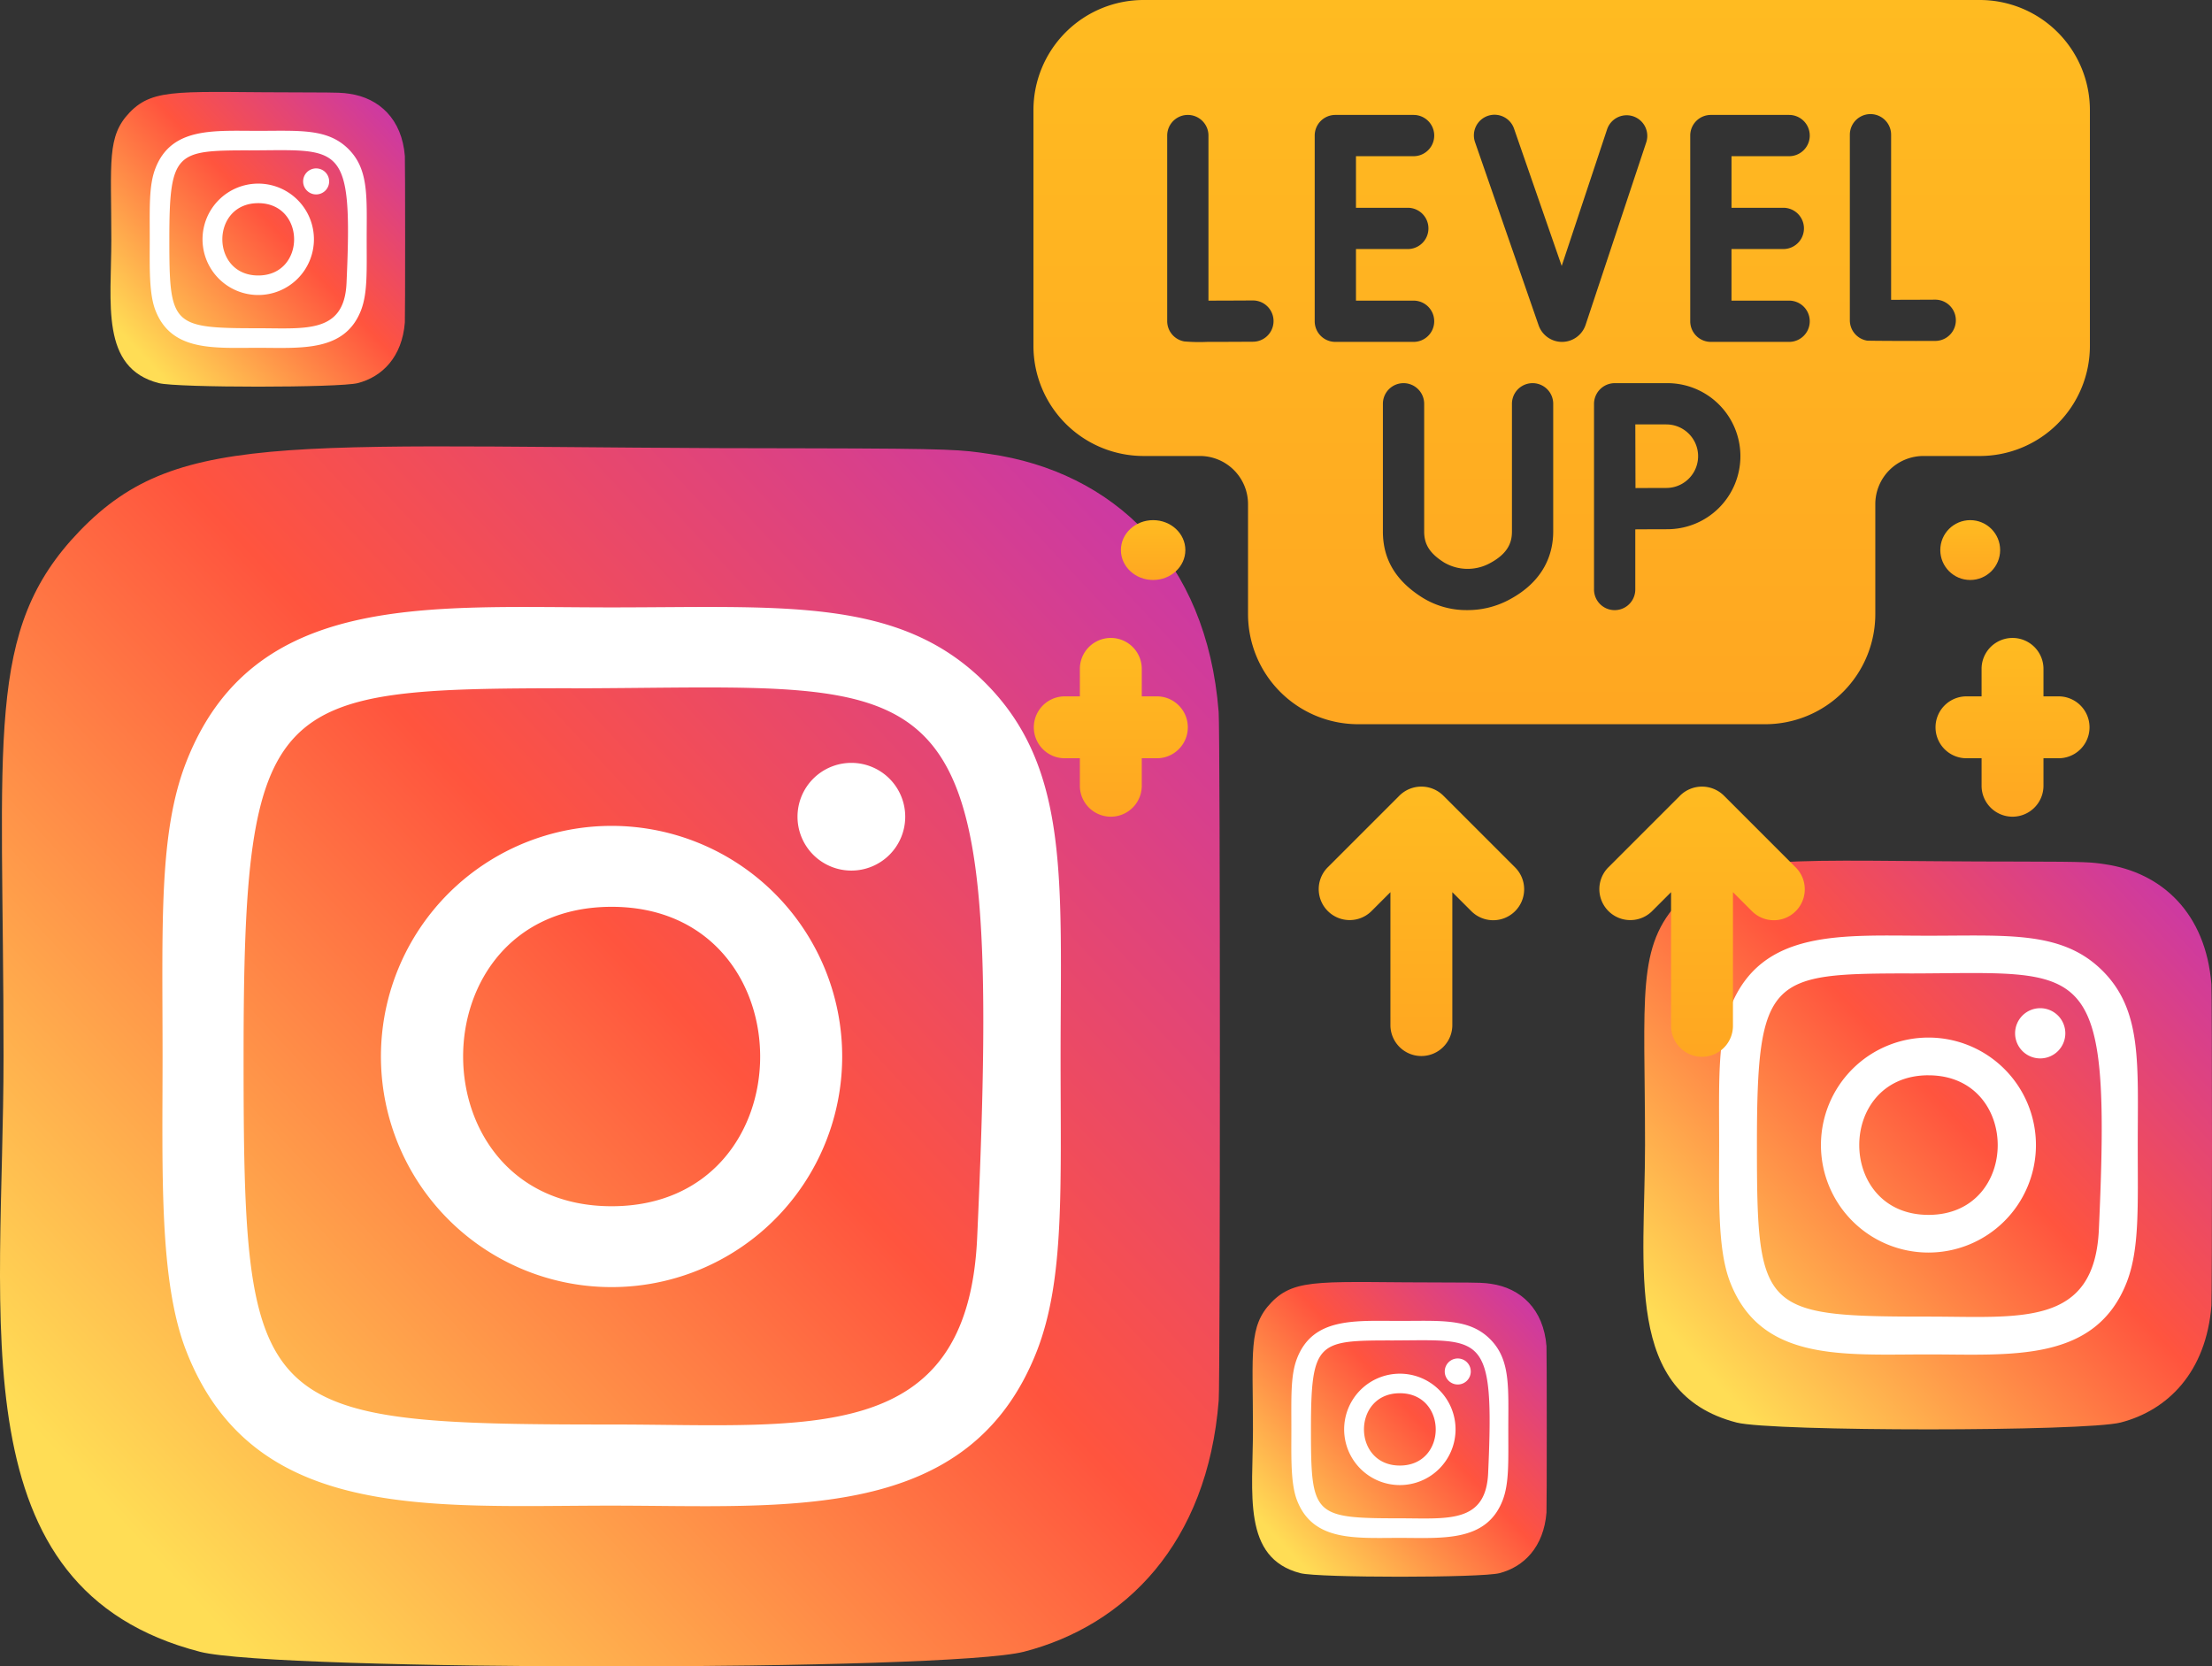 <?xml version="1.0" encoding="utf-8"?>
<svg xmlns="http://www.w3.org/2000/svg" xmlns:xlink="http://www.w3.org/1999/xlink" width="480.524" height="362.025" viewBox="0 0 480.524 362.025">
  <rect x="0" y="0" width="480.524" height="362.025" fill="#333333" stroke="none"/>
  <defs>
    <linearGradient id="linear-gradient" x1="0.124" y1="0.879" x2="1" y2="0.078" gradientUnits="objectBoundingBox">
      <stop offset="0" stop-color="#fd5"/>
      <stop offset="0.512" stop-color="#ff543e"/>
      <stop offset="1" stop-color="#c837ab"/>
    </linearGradient>
    <linearGradient id="linear-gradient-5" x1="0.5" x2="0.5" y2="1.371" gradientUnits="objectBoundingBox">
      <stop offset="0" stop-color="#ffbb21"/>
      <stop offset="1" stop-color="#ff9f21"/>
    </linearGradient>
  </defs>
  <g id="Group_33330" data-name="Group 33330" transform="translate(-383 -5919.973)">
    <g id="Group_33326" data-name="Group 33326" transform="translate(13646 23668.945)">
      <g id="Group_33325" data-name="Group 33325" transform="translate(-13263 -17652)">
        <path id="Path_14083" data-name="Path 14083" d="M17.216,18.363C-3.549,39.932.7,62.843.7,132.448.7,190.25-9.384,248.2,43.4,261.837c16.482,4.239,162.518,4.239,178.977-.022,21.976-5.67,39.856-23.5,42.3-54.576.341-4.338.341-145.166-.011-149.592C262.066,24.54,241.686,5.46,214.833,1.6,208.679.7,207.445.439,175.869.384,63.865.439,39.313-4.548,17.216,18.363Z" transform="translate(0.07 0.039)" fill="url(#linear-gradient)"/>
        <path id="Path_14084" data-name="Path 14084" d="M100.736,3.225C60.759,3.225,22.8-.332,8.3,36.882c-5.989,15.37-5.12,35.331-5.12,63.913,0,25.081-.8,48.653,5.12,63.9,14.467,37.236,52.738,33.668,92.417,33.668,38.282,0,77.752,3.986,92.428-33.668,6-15.524,5.12-35.188,5.12-63.9,0-38.116,2.1-62.724-16.383-81.2C163.162.879,137.851,3.225,100.692,3.225ZM91.994,20.807c83.389-.132,94-9.4,88.145,119.381-2.081,45.548-36.762,40.55-79.393,40.55-77.73,0-79.965-2.224-79.965-79.987,0-78.666,6.166-79.9,71.212-79.965ZM152.813,37a11.7,11.7,0,1,0,11.7,11.7A11.7,11.7,0,0,0,152.813,37ZM100.736,50.688a50.1,50.1,0,1,0,50.084,50.106,50.1,50.1,0,0,0-50.084-50.106Zm0,17.583c42.994,0,43.049,65.047,0,65.047C57.753,133.318,57.687,68.271,100.736,68.271Z" transform="translate(32.133 31.758)" fill="#fff"/>
      </g>
    </g>
    <g id="Group_33327" data-name="Group 33327" transform="translate(14003 23758.947)">
      <g id="Group_33325-2" data-name="Group 33325" transform="translate(-13263 -17652)">
        <path id="Path_14083-2" data-name="Path 14083" d="M7.987,8.539C-1.692,18.593.289,29.273.289,61.718c0,26.943-4.7,53.953,19.9,60.312,7.683,1.976,75.754,1.976,83.427-.01,10.244-2.643,18.578-10.952,19.717-25.44.159-2.022.159-67.666-.005-69.729C122.119,11.418,112.62,2.524,100.1.723,97.234.307,96.659.184,81.94.159,29.732.184,18.287-2.141,7.987,8.539Z" transform="translate(0.07 0.038)" fill="url(#linear-gradient)"/>
        <path id="Path_14084-2" data-name="Path 14084" d="M48.629,3.174C29.994,3.174,12.3,1.517,5.54,18.863,2.748,26.027,3.154,35.332,3.154,48.655c0,11.691-.375,22.679,2.386,29.786C12.283,95.8,30.122,94.135,48.618,94.135c17.844,0,36.243,1.858,43.084-15.694,2.8-7.236,2.386-16.4,2.386-29.786,0-17.767.98-29.237-7.636-37.849C77.727,2.081,65.929,3.174,48.608,3.174Zm-4.075,8.2c38.87-.062,43.817-4.383,41.087,55.647-.97,21.231-17.136,18.9-37.007,18.9-36.232,0-37.274-1.037-37.274-37.284,0-36.669,2.874-37.243,33.194-37.274ZM72.9,18.919a5.455,5.455,0,1,0,5.455,5.455A5.456,5.456,0,0,0,72.9,18.919ZM48.629,25.3A23.353,23.353,0,1,0,71.974,48.655,23.355,23.355,0,0,0,48.629,25.3Zm0,8.2c20.041,0,20.066,30.32,0,30.32C28.593,63.815,28.562,33.494,48.629,33.494Z" transform="translate(13.305 13.132)" fill="#fff"/>
      </g>
    </g>
    <g id="Group_33328" data-name="Group 33328" transform="translate(13670 23591.947)">
      <g id="Group_33325-3" data-name="Group 33325" transform="translate(-13263 -17652)">
        <path id="Path_14083-3" data-name="Path 14083" d="M4.105,4.407C-.91,9.617.116,15.151.116,31.965c0,13.963-2.436,27.96,10.314,31.255,3.981,1.024,39.257,1.024,43.233-.005,5.308-1.37,9.627-5.675,10.218-13.183.082-1.048.082-35.066,0-36.135-.628-8-5.55-12.606-12.037-13.54C50.355.141,50.057.077,42.429.064,15.374.077,9.443-1.128,4.106,4.407Z" transform="translate(0.07 0.038)" fill="url(#linear-gradient)"/>
        <path id="Path_14084-3" data-name="Path 14084" d="M26.71,3.153c-9.657,0-18.827-.859-22.329,8.13C2.934,15,3.144,19.818,3.144,26.722c0,6.058-.194,11.752,1.237,15.436,3.495,8.995,12.739,8.133,22.324,8.133,9.247,0,18.782.963,22.327-8.133,1.449-3.75,1.237-8.5,1.237-15.436,0-9.207.508-15.151-3.957-19.614C41.789,2.587,35.675,3.153,26.7,3.153ZM24.6,7.4C44.741,7.369,47.305,5.129,45.89,36.238c-.5,11-8.88,9.8-19.178,9.8C7.936,46.033,7.4,45.5,7.4,26.711c0-19,1.489-19.3,17.2-19.316Zm14.691,3.912a2.827,2.827,0,1,0,2.827,2.827A2.827,2.827,0,0,0,39.289,11.313ZM26.71,14.618a12.1,12.1,0,1,0,12.1,12.1,12.1,12.1,0,0,0-12.1-12.1Zm0,4.247c10.385,0,10.4,15.712,0,15.712C16.327,34.578,16.311,18.866,26.71,18.866Z" transform="translate(5.386 5.297)" fill="#fff"/>
      </g>
    </g>
    <g id="Group_33329" data-name="Group 33329" transform="translate(13918 23850.484)">
      <g id="Group_33325-4" data-name="Group 33325" transform="translate(-13263 -17652)">
        <path id="Path_14083-4" data-name="Path 14083" d="M4.105,4.407C-.91,9.617.116,15.151.116,31.965c0,13.963-2.436,27.96,10.314,31.255,3.981,1.024,39.257,1.024,43.233-.005,5.308-1.37,9.627-5.675,10.218-13.183.082-1.048.082-35.066,0-36.135-.628-8-5.55-12.606-12.037-13.54C50.355.141,50.057.077,42.429.064,15.374.077,9.443-1.128,4.106,4.407Z" transform="translate(0.07 0.038)" fill="url(#linear-gradient)"/>
        <path id="Path_14084-4" data-name="Path 14084" d="M26.71,3.153c-9.657,0-18.827-.859-22.329,8.13C2.934,15,3.144,19.818,3.144,26.722c0,6.058-.194,11.752,1.237,15.436,3.495,8.995,12.739,8.133,22.324,8.133,9.247,0,18.782.963,22.327-8.133,1.449-3.75,1.237-8.5,1.237-15.436,0-9.207.508-15.151-3.957-19.614C41.789,2.587,35.675,3.153,26.7,3.153ZM24.6,7.4C44.741,7.369,47.305,5.129,45.89,36.238c-.5,11-8.88,9.8-19.178,9.8C7.936,46.033,7.4,45.5,7.4,26.711c0-19,1.489-19.3,17.2-19.316Zm14.691,3.912a2.827,2.827,0,1,0,2.827,2.827A2.827,2.827,0,0,0,39.289,11.313ZM26.71,14.618a12.1,12.1,0,1,0,12.1,12.1,12.1,12.1,0,0,0-12.1-12.1Zm0,4.247c10.385,0,10.4,15.712,0,15.712C16.327,34.578,16.311,18.866,26.71,18.866Z" transform="translate(5.386 5.297)" fill="#fff"/>
      </g>
    </g>
    <g id="level-up" transform="translate(607.5 5919.973)">
      <path id="Path_14085" data-name="Path 14085" d="M205.6,0H23.9A23.928,23.928,0,0,0,0,23.9V75.161a23.928,23.928,0,0,0,23.9,23.9H36.164a10.464,10.464,0,0,1,10.453,10.453v23.918a23.928,23.928,0,0,0,23.9,23.9h88.465a23.928,23.928,0,0,0,23.9-23.9V109.515a10.464,10.464,0,0,1,10.453-10.453H205.6a23.928,23.928,0,0,0,23.9-23.9V23.9A23.928,23.928,0,0,0,205.6,0ZM47.688,74.238c-4.626.027-7.768.036-9.924.036a38.644,38.644,0,0,1-4.984-.1,4.487,4.487,0,0,1-3.725-4.42V29.45a4.482,4.482,0,1,1,8.965,0V65.309c2.689,0,6.28-.018,9.619-.036h.027a4.482,4.482,0,0,1,.022,8.965Zm17.894.036A4.481,4.481,0,0,1,61.1,69.791V29.45a4.478,4.478,0,0,1,4.482-4.482h17a4.482,4.482,0,1,1,0,8.965H70.065V45.138h11.26a4.482,4.482,0,0,1,0,8.965H70.065V65.309H82.58a4.482,4.482,0,0,1,0,8.965Zm47.33,41.176c0,4.572-1.748,10.9-10.068,15.092a19.1,19.1,0,0,1-8.66,2h-.027a18.062,18.062,0,0,1-9.843-2.833c-5.652-3.613-8.4-8.266-8.4-14.232V87.721a4.482,4.482,0,0,1,8.965,0v27.76c0,2.81,1.237,4.742,4.263,6.674a10.1,10.1,0,0,0,9.669.377c4.554-2.291,5.137-4.989,5.137-7.082V87.721a4.482,4.482,0,0,1,8.965,0Zm1.954-41.176h-.036a.435.435,0,0,1-.076,0,5.382,5.382,0,0,1-5.007-3.586L95.942,30.92a4.484,4.484,0,1,1,8.472-2.94l10.341,29.795,9.857-29.665a4.482,4.482,0,1,1,8.508,2.824L119.945,70.585a5.411,5.411,0,0,1-5.079,3.689Zm22.627,40.7c-1.546,0-4.348.013-6.751.027v13.066a4.482,4.482,0,1,1-8.965,0V87.721a4.513,4.513,0,0,1,4.482-4.482h11.233a15.867,15.867,0,1,1,0,31.731ZM162.9,45.138a4.482,4.482,0,0,1,0,8.965h-11.26V65.309H164.16a4.482,4.482,0,0,1,0,8.965h-17a4.481,4.481,0,0,1-4.482-4.482V29.45a4.478,4.478,0,0,1,4.482-4.482h17a4.482,4.482,0,1,1,0,8.965H151.645V45.138Zm33.085,28.925c-4.626.027-14.586-.009-14.909-.067a4.479,4.479,0,0,1-3.725-4.415V29.27a4.482,4.482,0,0,1,8.965,0V65.13c2.689,0,6.275-.013,9.615-.031a4.483,4.483,0,0,1,.054,8.965Zm-58.5,18.14h-6.737c.009,2.577.027,11.358.04,13.828,2.394-.013,5.155-.027,6.7-.027a6.9,6.9,0,1,0,0-13.8Z" transform="translate(0)" fill="url(#linear-gradient-5)"/>
      <path id="Path_14086" data-name="Path 14086" d="M165.273,383.186a6.773,6.773,0,0,0-9.511,0l-15.6,15.6a6.724,6.724,0,0,0,9.509,9.509l4.126-4.125v28.955a6.724,6.724,0,0,0,13.447,0V404.171l4.126,4.125a6.723,6.723,0,0,0,9.508-9.509Z" transform="translate(-76.248 -210.35)" fill="url(#linear-gradient-5)"/>
      <path id="Path_14087" data-name="Path 14087" d="M316.875,398.787l-15.6-15.6a6.77,6.77,0,0,0-9.511,0l-15.6,15.6a6.724,6.724,0,0,0,9.509,9.509l4.125-4.125v28.955a6.724,6.724,0,1,0,13.447,0V404.17l4.125,4.125a6.723,6.723,0,0,0,9.509-9.508Z" transform="translate(-151.287 -210.348)" fill="url(#linear-gradient-5)"/>
      <path id="Path_14088" data-name="Path 14088" d="M463.895,321.775h-3.362v-6.051a6.724,6.724,0,0,0-13.447,0v6.051h-3.362a6.724,6.724,0,0,0,0,13.447h3.362v6.051a6.724,6.724,0,0,0,13.447,0v-6.051h3.362a6.724,6.724,0,0,0,0-13.447Z" transform="translate(-241.118 -170.493)" fill="url(#linear-gradient-5)"/>
      <circle id="Ellipse_2946" data-name="Ellipse 2946" cx="6.5" cy="6.5" r="6.5" transform="translate(197 112.999)" fill="url(#linear-gradient-5)"/>
      <path id="Path_14089" data-name="Path 14089" d="M6.724,321.775h3.362v-6.051a6.724,6.724,0,0,1,13.447,0v6.051h3.362a6.724,6.724,0,0,1,0,13.447H23.533v6.051a6.724,6.724,0,0,1-13.447,0v-6.051H6.724a6.724,6.724,0,0,1,0-13.447Z" transform="translate(0 -170.493)" fill="url(#linear-gradient-5)"/>
      <ellipse id="Ellipse_2947" data-name="Ellipse 2947" cx="7" cy="6.5" rx="7" ry="6.5" transform="translate(19 112.999)" fill="url(#linear-gradient-5)"/>
    </g>
  </g>
</svg>
